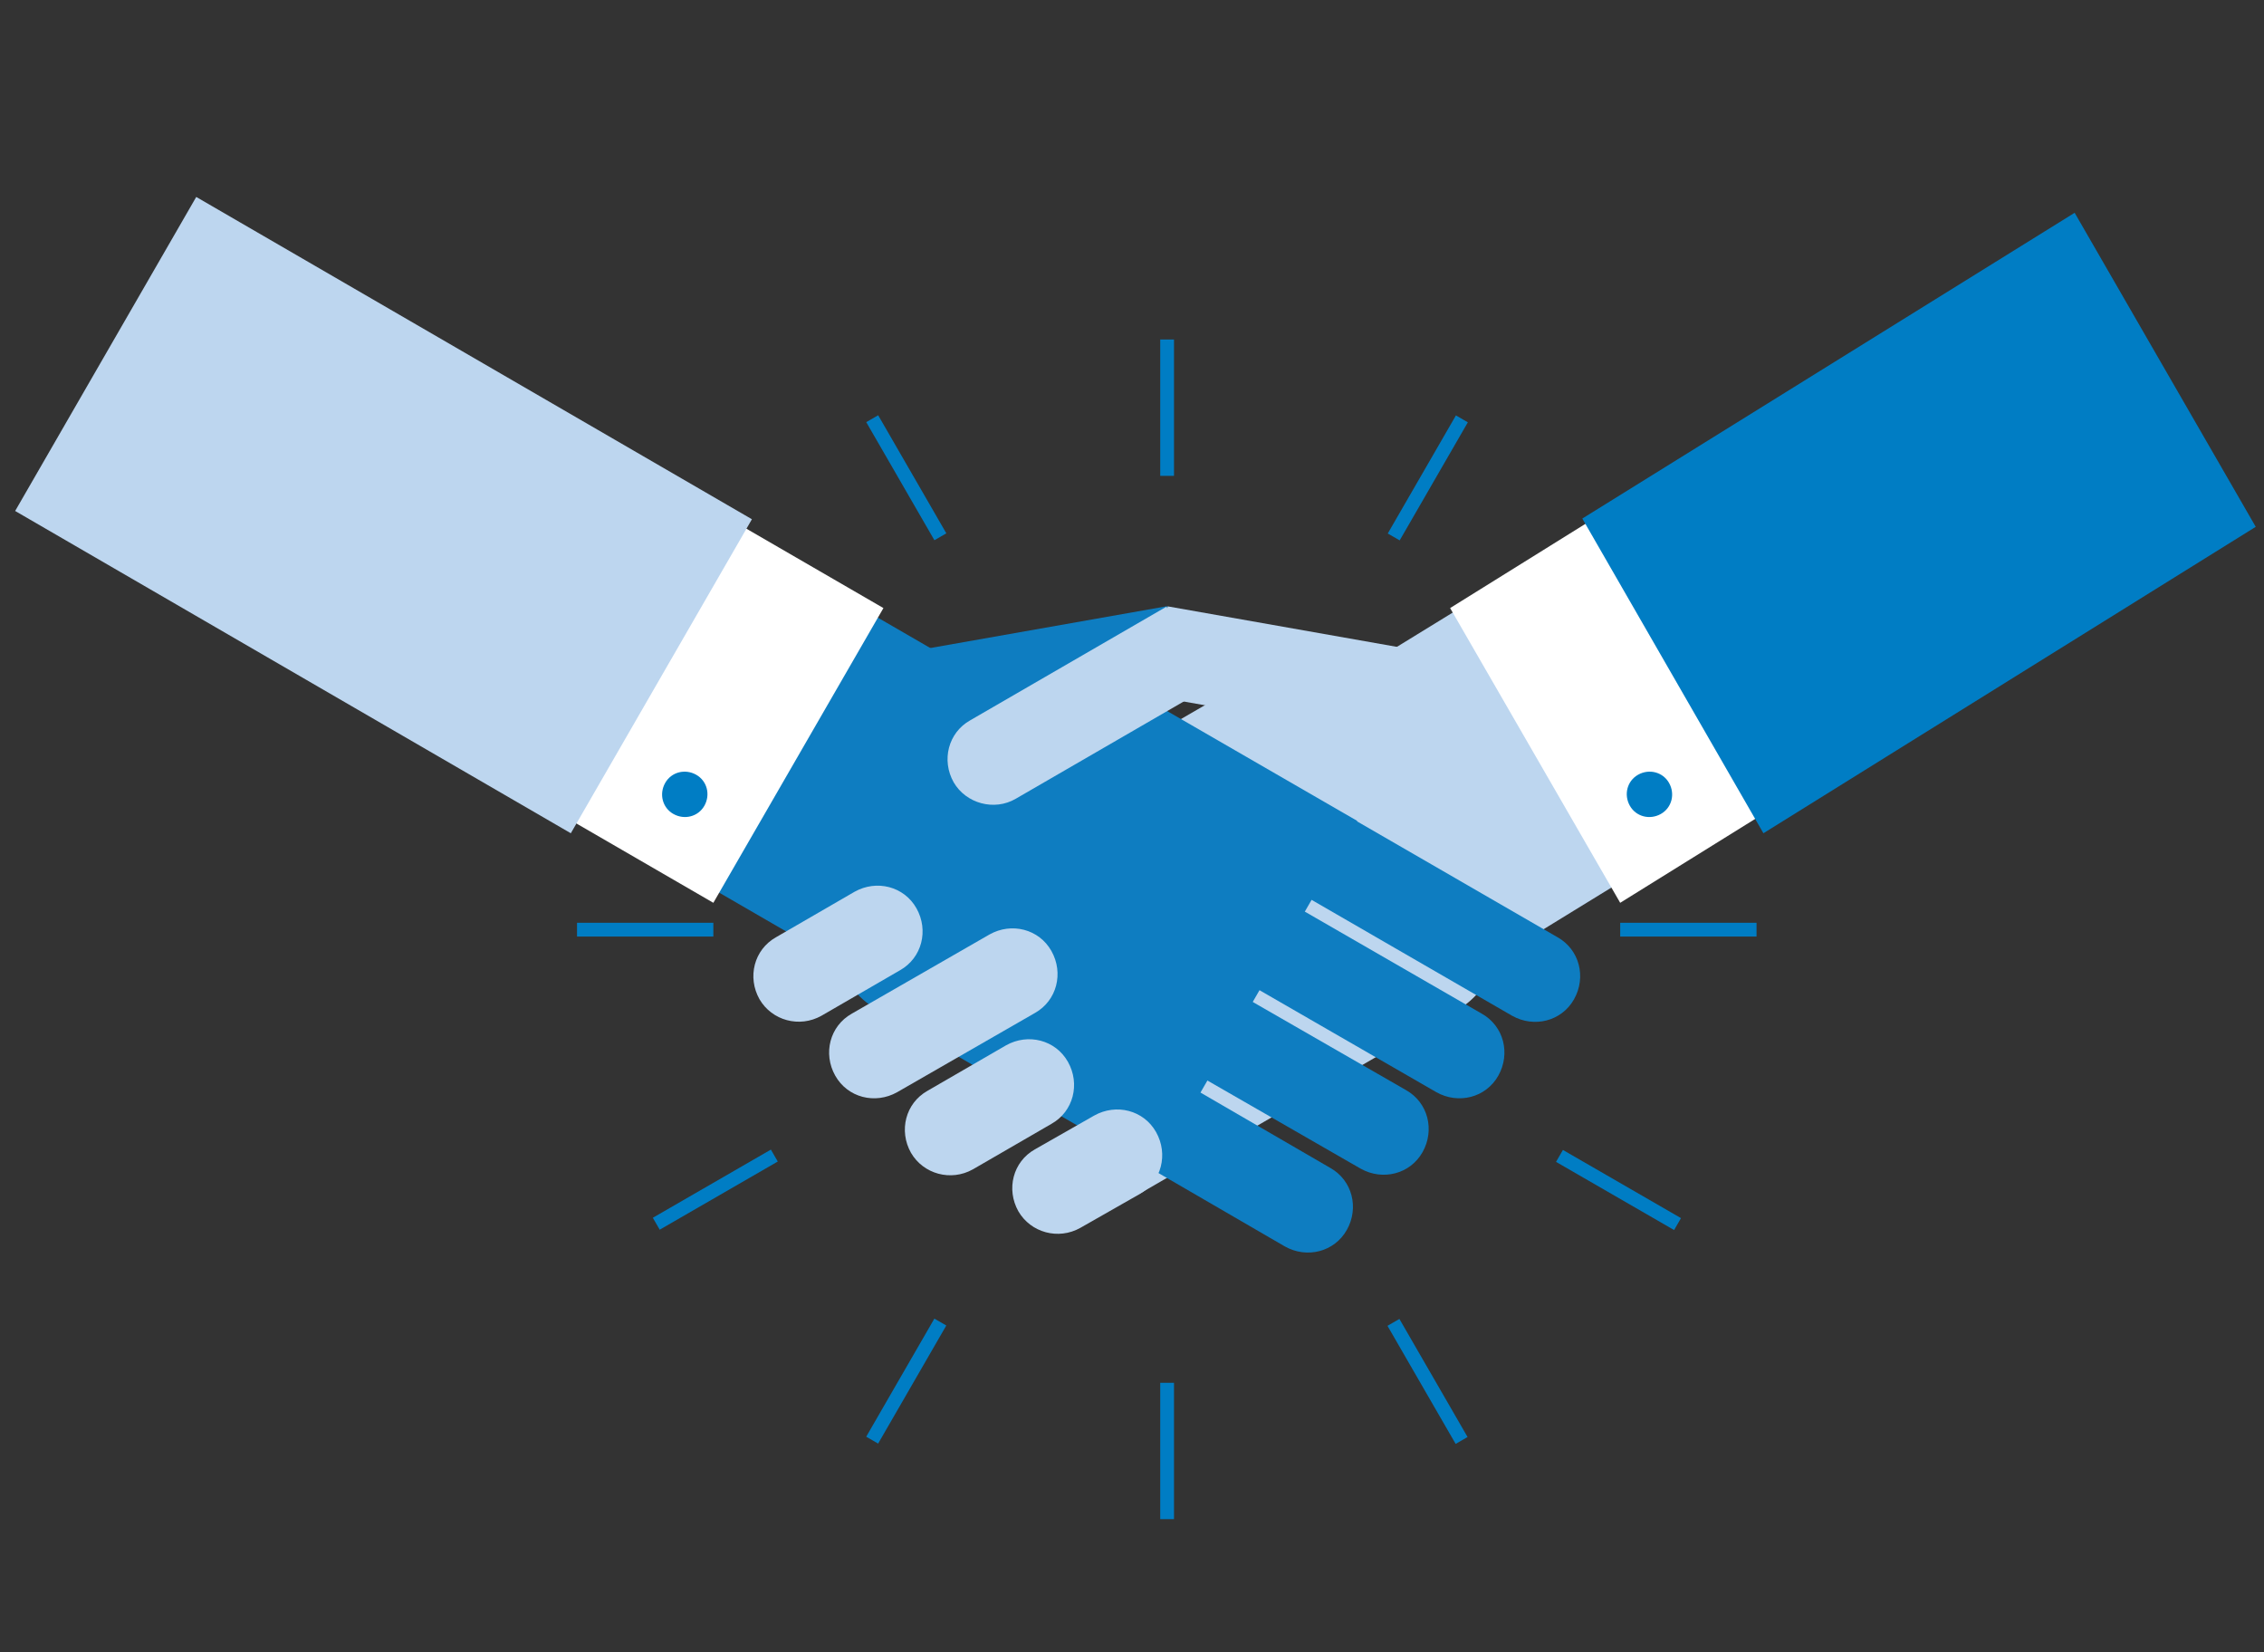 <?xml version="1.0" encoding="utf-8"?>
<!-- Generator: Adobe Illustrator 24.2.0, SVG Export Plug-In . SVG Version: 6.00 Build 0)  -->
<svg version="1.1" id="Layer_1" xmlns="http://www.w3.org/2000/svg" xmlns:xlink="http://www.w3.org/1999/xlink" x="0px" y="0px"
	 viewBox="0 0 328.8 239.9" style="enable-background:new 0 0 328.8 239.9;" xml:space="preserve">
<rect x="0" y="0" width="328.8" height="239.9" fill="#333333" stroke="none"/>
<style type="text/css">
	.st0{fill:#007DC4;}
	.st1{fill:#BDD6EF;}
	.st2{fill:#0E7DC1;}
	.st3{fill:#FFFFFF;}
</style>
<g>
	<rect x="168.5" y="49.3" class="st0" width="2" height="19.8"/>
	<rect x="130.6" y="59.5" transform="matrix(0.866 -0.5 0.5 0.866 -17.045 75.073)" class="st0" width="2" height="19.8"/>
	<rect x="102.8" y="87.2" transform="matrix(0.5 -0.866 0.866 0.5 -32.148 138.463)" class="st0" width="2" height="19.8"/>
	<rect x="83.8" y="134" class="st0" width="19.8" height="2"/>
	<rect x="94" y="171.8" transform="matrix(0.866 -0.5 0.5 0.866 -72.495 75.058)" class="st0" width="19.8" height="2"/>
	<rect x="121.7" y="199.6" transform="matrix(0.5 -0.866 0.866 0.5 -107.905 214.221)" class="st0" width="19.8" height="2"/>
	<rect x="168.5" y="200.8" class="st0" width="2" height="19.8"/>
	<rect x="197.4" y="68.4" transform="matrix(0.5 -0.866 0.866 0.5 43.609 214.22)" class="st0" width="19.8" height="2"/>
	<rect x="225.2" y="96.1" transform="matrix(0.866 -0.5 0.5 0.866 -17.045 130.531)" class="st0" width="19.8" height="2"/>
	<rect x="235.3" y="134" class="st0" width="19.8" height="2"/>
	<rect x="234.1" y="162.9" transform="matrix(0.5 -0.866 0.866 0.5 -32.138 290)" class="st0" width="2" height="19.8"/>
	<rect x="206.3" y="190.7" transform="matrix(0.866 -0.5 0.5 0.866 -72.503 130.531)" class="st0" width="2" height="19.8"/>
</g>
<g>
	<polygon class="st1" points="268.7,53.5 291.8,93.4 206,146.1 182.9,106.2 	"/>
	<path class="st1" d="M183.3,97.6l-46.2,26.7l28.3,49.1l46.2-26.7c5.7-3.3,7.6-10.5,4.3-16.2l-16.5-28.5
		C196.2,96.3,189,94.3,183.3,97.6z"/>
</g>
<g>
	<polygon class="st2" points="59.8,50.5 36.7,90.4 132.9,146.1 156,106.2 	"/>
	<path class="st2" d="M167.8,170l29.3-50.8l-40.5-23.4c-5.7-3.3-12.9-1.3-16.2,4.3l-17.5,30.2c-3.3,5.7-1.3,12.9,4.3,16.2L167.8,170
		z"/>
	<g>
		<path class="st2" d="M166.1,169.1l6.6-11.4l20.5,11.9c3.2,1.8,4.2,5.8,2.4,9l0,0c-1.8,3.2-5.8,4.2-9,2.4L166.1,169.1z"/>
		<path class="st2" d="M173.6,155.9l6.6-11.4l24,13.8c3.2,1.8,4.2,5.8,2.4,9l0,0c-1.8,3.2-5.8,4.2-9,2.4L173.6,155.9z"/>
		<path class="st2" d="M181.2,142.8l6.6-11.4l27.4,15.8c3.2,1.8,4.2,5.8,2.4,9l0,0c-1.8,3.2-5.8,4.2-9,2.4L181.2,142.8z"/>
		<path class="st2" d="M188.8,129.7l6.6-11.4l30.8,17.8c3.2,1.8,4.2,5.8,2.4,9l0,0c-1.8,3.2-5.8,4.2-9,2.4L188.8,129.7z"/>
	</g>
</g>
<g>
	
		<rect x="131.4" y="91.4" transform="matrix(0.985 -0.174 0.174 0.985 -14.725 27.732)" class="st2" width="39.5" height="13.2"/>
</g>
<g>
	<g>
		<polygon class="st3" points="47.5,41.5 128.3,88.3 103.6,131.1 22.8,84.3 		"/>
		<path class="st0" d="M96.6,113.7c-0.9,1.6-0.4,3.6,1.2,4.5c1.6,0.9,3.6,0.4,4.5-1.2c0.9-1.6,0.4-3.6-1.2-4.5
			C99.5,111.6,97.5,112.1,96.6,113.7z"/>
	</g>
	<polygon class="st1" points="28.5,28.6 109.2,75.4 82.9,121 2.2,74.2 	"/>
</g>
<g>
	
		<rect x="181.2" y="78.3" transform="matrix(0.174 -0.985 0.985 0.174 58.628 265.911)" class="st1" width="13.2" height="39.5"/>
	<path class="st1" d="M147.5,116L176,99.5l-6.6-11.4l-28.5,16.5c-3.2,1.8-4.2,5.8-2.4,9l0,0C140.3,116.7,144.4,117.8,147.5,116z"/>
</g>
<g>
	<path class="st1" d="M156.9,178.3l8.6-4.9c3.2-1.8,4.2-5.8,2.4-9l0,0c-1.8-3.2-5.8-4.2-9-2.4l-8.6,4.9c-3.2,1.8-4.2,5.8-2.4,9l0,0
		C149.7,179,153.7,180.1,156.9,178.3z"/>
	<path class="st1" d="M141.3,169.8l11.4-6.6c3.2-1.8,4.2-5.8,2.4-9l0,0c-1.8-3.2-5.8-4.2-9-2.4l-11.4,6.6c-3.2,1.8-4.2,5.8-2.4,9
		l0,0C134.1,170.5,138.1,171.6,141.3,169.8z"/>
	<path class="st1" d="M130.3,158.6l20-11.5c3.2-1.8,4.2-5.8,2.4-9l0,0c-1.8-3.2-5.8-4.2-9-2.4l-20,11.5c-3.2,1.8-4.2,5.8-2.4,9l0,0
		C123.1,159.4,127.1,160.4,130.3,158.6z"/>
	<path class="st1" d="M119.3,147.5l11.4-6.6c3.2-1.8,4.2-5.8,2.4-9l0,0c-1.8-3.2-5.8-4.2-9-2.4l-11.4,6.6c-3.2,1.8-4.2,5.8-2.4,9
		l0,0C112.1,148.2,116.1,149.3,119.3,147.5z"/>
</g>
<g>
	<polygon class="st3" points="282.1,43.8 210.6,88.3 235.3,131.1 306.9,86.6 	"/>
	<path class="st0" d="M242.4,113.7c0.9,1.6,0.4,3.6-1.2,4.5c-1.6,0.9-3.6,0.4-4.5-1.2c-0.9-1.6-0.4-3.6,1.2-4.5
		C239.5,111.6,241.5,112.1,242.4,113.7z"/>
</g>
<polygon class="st0" points="301.3,30.9 229.8,75.3 256.1,121 327.6,76.5 "/>
</svg>

